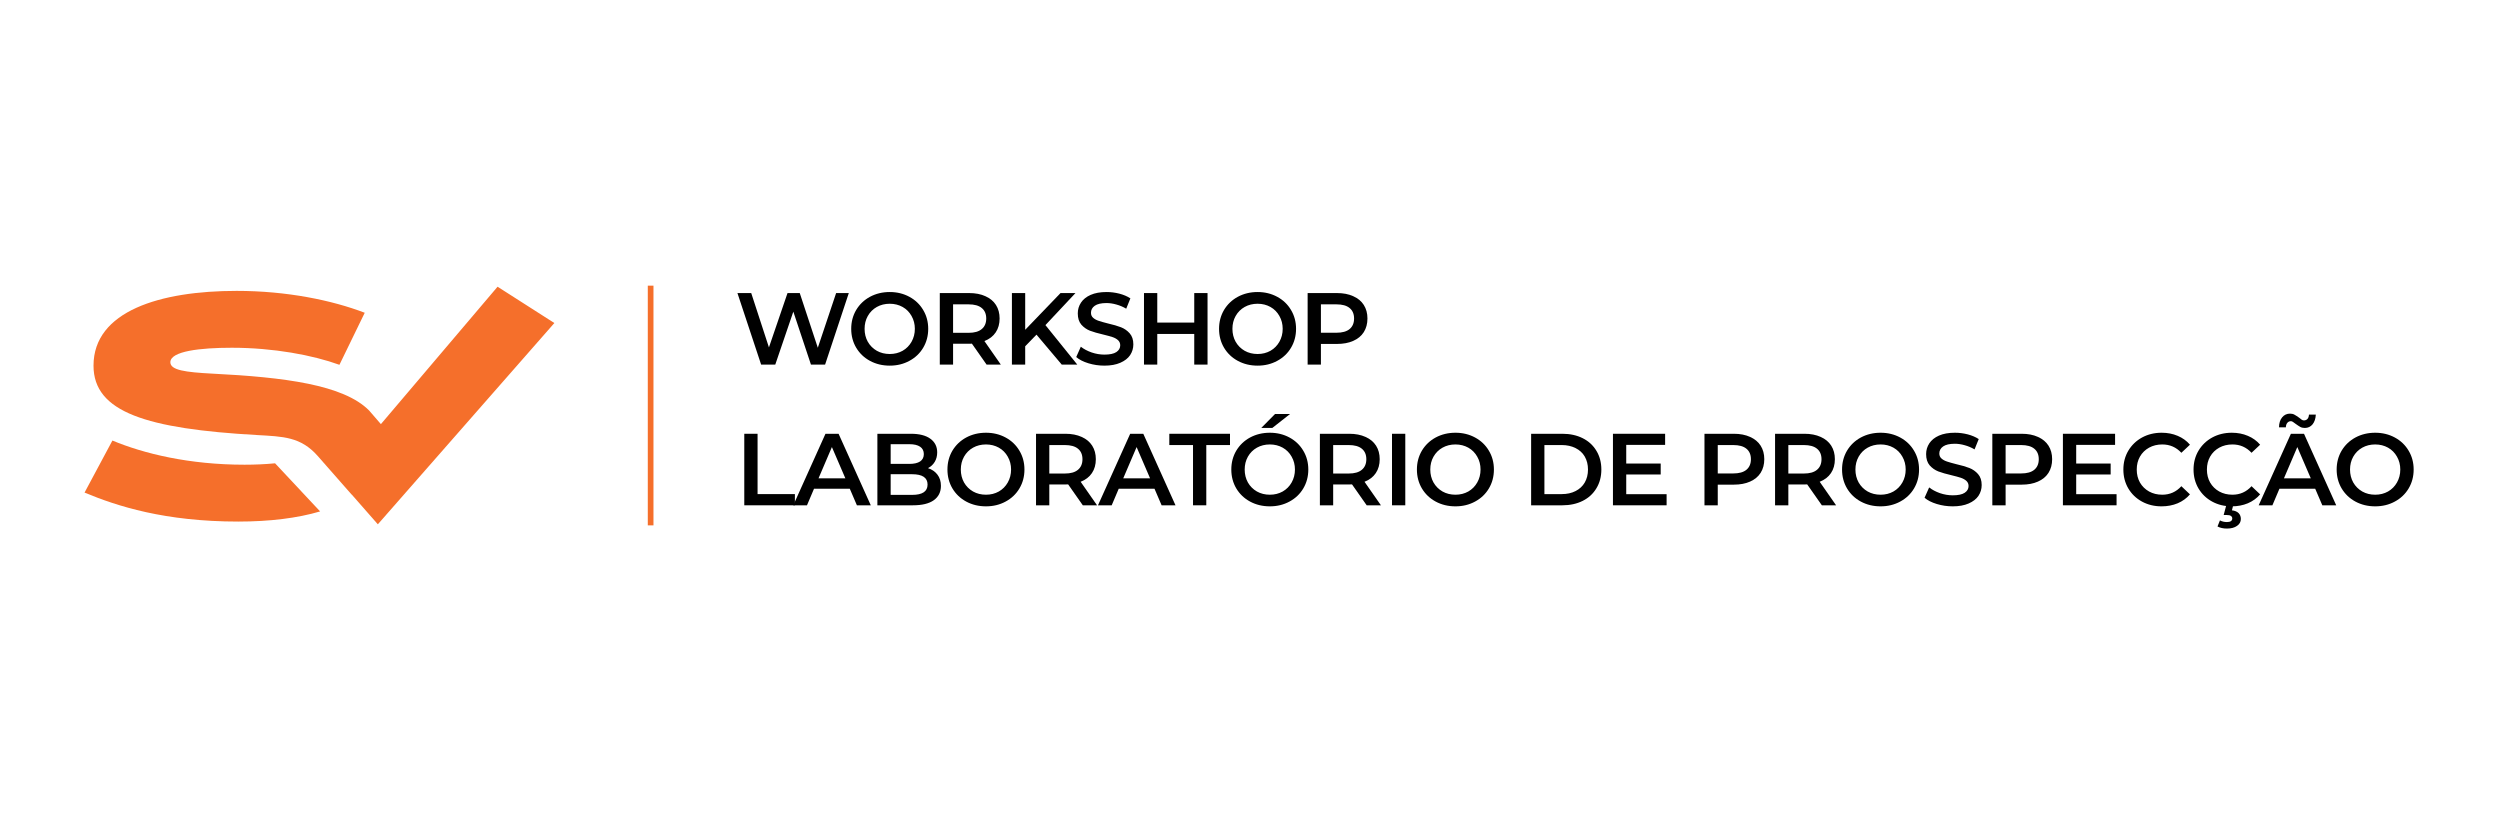 <svg xmlns="http://www.w3.org/2000/svg" xmlns:xlink="http://www.w3.org/1999/xlink" width="600" viewBox="0 0 450 150" height="200" preserveAspectRatio="xMidYMid meet"><defs><g></g><clipPath id="41f24758ff"><rect x="0" width="304" y="0" height="49"></rect></clipPath></defs><path fill="#f56f2b" d="M 99.785 58.145 L 89.562 51.609 L 68.562 76.344 L 66.445 73.895 C 61.836 69.238 51.121 67.902 38.219 67.254 C 33.375 66.996 30.664 66.637 30.664 65.203 C 30.664 63.211 36.027 62.594 41.73 62.594 C 49.223 62.594 56.312 63.926 61.098 65.664 L 65.652 56.297 C 59.773 54.047 51.648 52.359 42.598 52.359 C 28.824 52.359 16.832 55.992 16.832 65.82 C 16.832 74.215 26.438 77.184 46.266 78.309 C 50.973 78.578 54.137 78.613 57.195 82.082 L 63.297 89.027 C 63.301 89.023 63.309 89.02 63.312 89.016 L 68.012 94.375 Z M 99.785 58.145 " fill-opacity="1" fill-rule="nonzero"></path><path fill="#f56f2b" d="M 49.512 83.395 C 47.773 83.566 45.855 83.648 44.016 83.648 C 34.043 83.648 25.883 81.652 20.234 79.297 L 15.219 88.664 C 21.098 91.121 29.684 93.883 42.887 93.883 C 48.504 93.883 53.523 93.273 57.621 92.055 Z M 49.512 83.395 " fill-opacity="1" fill-rule="nonzero"></path><path fill="#f56f2b" d="M 116.602 51.418 L 117.625 51.418 L 117.625 94.566 L 116.602 94.566 Z M 116.602 51.418 " fill-opacity="1" fill-rule="evenodd"></path><g transform="matrix(1, 0, 0, 1, 132, 48)"><g clip-path="url(#41f24758ff)"><g fill="#000000" fill-opacity="1"><g transform="translate(0.237, 17.627)"><g><path d="M 20.547 -12.875 L 16.281 0 L 13.734 0 L 10.562 -9.531 L 7.312 0 L 4.766 0 L 0.5 -12.875 L 2.984 -12.875 L 6.172 -3.094 L 9.516 -12.875 L 11.719 -12.875 L 14.969 -3.031 L 18.266 -12.875 Z M 20.547 -12.875 "></path></g></g></g><g fill="#000000" fill-opacity="1"><g transform="translate(20.407, 17.627)"><g><path d="M 7.75 0.188 C 6.438 0.188 5.25 -0.098 4.188 -0.672 C 3.133 -1.242 2.305 -2.035 1.703 -3.047 C 1.109 -4.055 0.812 -5.188 0.812 -6.438 C 0.812 -7.688 1.109 -8.816 1.703 -9.828 C 2.305 -10.836 3.133 -11.629 4.188 -12.203 C 5.25 -12.773 6.438 -13.062 7.75 -13.062 C 9.051 -13.062 10.227 -12.773 11.281 -12.203 C 12.344 -11.629 13.172 -10.836 13.766 -9.828 C 14.367 -8.828 14.672 -7.695 14.672 -6.438 C 14.672 -5.176 14.367 -4.039 13.766 -3.031 C 13.172 -2.031 12.344 -1.242 11.281 -0.672 C 10.227 -0.098 9.051 0.188 7.75 0.188 Z M 7.75 -1.906 C 8.602 -1.906 9.375 -2.098 10.062 -2.484 C 10.75 -2.879 11.285 -3.422 11.672 -4.109 C 12.066 -4.805 12.266 -5.582 12.266 -6.438 C 12.266 -7.289 12.066 -8.062 11.672 -8.75 C 11.285 -9.445 10.75 -9.988 10.062 -10.375 C 9.375 -10.758 8.602 -10.953 7.75 -10.953 C 6.883 -10.953 6.109 -10.758 5.422 -10.375 C 4.734 -9.988 4.191 -9.445 3.797 -8.75 C 3.41 -8.062 3.219 -7.289 3.219 -6.438 C 3.219 -5.582 3.41 -4.805 3.797 -4.109 C 4.191 -3.422 4.734 -2.879 5.422 -2.484 C 6.109 -2.098 6.883 -1.906 7.75 -1.906 Z M 7.75 -1.906 "></path></g></g></g><g fill="#000000" fill-opacity="1"><g transform="translate(35.429, 17.627)"><g><path d="M 10.156 0 L 7.516 -3.766 C 7.41 -3.754 7.25 -3.75 7.031 -3.75 L 4.125 -3.75 L 4.125 0 L 1.734 0 L 1.734 -12.875 L 7.031 -12.875 C 8.145 -12.875 9.113 -12.688 9.938 -12.312 C 10.77 -11.945 11.406 -11.422 11.844 -10.734 C 12.281 -10.047 12.5 -9.234 12.5 -8.297 C 12.5 -7.328 12.266 -6.492 11.797 -5.797 C 11.328 -5.098 10.648 -4.578 9.766 -4.234 L 12.719 0 Z M 10.094 -8.297 C 10.094 -9.117 9.82 -9.75 9.281 -10.188 C 8.75 -10.625 7.961 -10.844 6.922 -10.844 L 4.125 -10.844 L 4.125 -5.719 L 6.922 -5.719 C 7.961 -5.719 8.75 -5.941 9.281 -6.391 C 9.82 -6.836 10.094 -7.473 10.094 -8.297 Z M 10.094 -8.297 "></path></g></g></g><g fill="#000000" fill-opacity="1"><g transform="translate(48.41, 17.627)"><g><path d="M 6.156 -5.391 L 4.125 -3.297 L 4.125 0 L 1.734 0 L 1.734 -12.875 L 4.125 -12.875 L 4.125 -6.266 L 10.484 -12.875 L 13.172 -12.875 L 7.766 -7.109 L 13.5 0 L 10.703 0 Z M 6.156 -5.391 "></path></g></g></g><g fill="#000000" fill-opacity="1"><g transform="translate(61.079, 17.627)"><g><path d="M 5.719 0.188 C 4.727 0.188 3.77 0.047 2.844 -0.234 C 1.914 -0.516 1.18 -0.891 0.641 -1.359 L 1.469 -3.219 C 2 -2.801 2.645 -2.457 3.406 -2.188 C 4.176 -1.926 4.945 -1.797 5.719 -1.797 C 6.676 -1.797 7.391 -1.945 7.859 -2.25 C 8.328 -2.562 8.562 -2.969 8.562 -3.469 C 8.562 -3.844 8.43 -4.148 8.172 -4.391 C 7.91 -4.629 7.578 -4.816 7.172 -4.953 C 6.766 -5.086 6.211 -5.238 5.516 -5.406 C 4.535 -5.633 3.738 -5.863 3.125 -6.094 C 2.52 -6.332 2 -6.695 1.562 -7.188 C 1.133 -7.688 0.922 -8.363 0.922 -9.219 C 0.922 -9.926 1.113 -10.57 1.5 -11.156 C 1.883 -11.738 2.461 -12.203 3.234 -12.547 C 4.016 -12.891 4.973 -13.062 6.109 -13.062 C 6.891 -13.062 7.66 -12.961 8.422 -12.766 C 9.18 -12.566 9.836 -12.285 10.391 -11.922 L 9.641 -10.062 C 9.078 -10.395 8.488 -10.645 7.875 -10.812 C 7.258 -10.988 6.664 -11.078 6.094 -11.078 C 5.145 -11.078 4.441 -10.914 3.984 -10.594 C 3.523 -10.27 3.297 -9.848 3.297 -9.328 C 3.297 -8.953 3.426 -8.648 3.688 -8.422 C 3.945 -8.191 4.281 -8.008 4.688 -7.875 C 5.094 -7.738 5.645 -7.582 6.344 -7.406 C 7.301 -7.188 8.086 -6.957 8.703 -6.719 C 9.316 -6.477 9.836 -6.113 10.266 -5.625 C 10.703 -5.133 10.922 -4.473 10.922 -3.641 C 10.922 -2.93 10.727 -2.285 10.344 -1.703 C 9.957 -1.129 9.367 -0.672 8.578 -0.328 C 7.797 0.016 6.844 0.188 5.719 0.188 Z M 5.719 0.188 "></path></g></g></g><g fill="#000000" fill-opacity="1"><g transform="translate(72.184, 17.627)"><g><path d="M 13.172 -12.875 L 13.172 0 L 10.781 0 L 10.781 -5.516 L 4.125 -5.516 L 4.125 0 L 1.734 0 L 1.734 -12.875 L 4.125 -12.875 L 4.125 -7.562 L 10.781 -7.562 L 10.781 -12.875 Z M 13.172 -12.875 "></path></g></g></g><g fill="#000000" fill-opacity="1"><g transform="translate(86.618, 17.627)"><g><path d="M 7.75 0.188 C 6.438 0.188 5.25 -0.098 4.188 -0.672 C 3.133 -1.242 2.305 -2.035 1.703 -3.047 C 1.109 -4.055 0.812 -5.188 0.812 -6.438 C 0.812 -7.688 1.109 -8.816 1.703 -9.828 C 2.305 -10.836 3.133 -11.629 4.188 -12.203 C 5.25 -12.773 6.438 -13.062 7.75 -13.062 C 9.051 -13.062 10.227 -12.773 11.281 -12.203 C 12.344 -11.629 13.172 -10.836 13.766 -9.828 C 14.367 -8.828 14.672 -7.695 14.672 -6.438 C 14.672 -5.176 14.367 -4.039 13.766 -3.031 C 13.172 -2.031 12.344 -1.242 11.281 -0.672 C 10.227 -0.098 9.051 0.188 7.75 0.188 Z M 7.75 -1.906 C 8.602 -1.906 9.375 -2.098 10.062 -2.484 C 10.75 -2.879 11.285 -3.422 11.672 -4.109 C 12.066 -4.805 12.266 -5.582 12.266 -6.438 C 12.266 -7.289 12.066 -8.062 11.672 -8.75 C 11.285 -9.445 10.75 -9.988 10.062 -10.375 C 9.375 -10.758 8.602 -10.953 7.75 -10.953 C 6.883 -10.953 6.109 -10.758 5.422 -10.375 C 4.734 -9.988 4.191 -9.445 3.797 -8.75 C 3.41 -8.062 3.219 -7.289 3.219 -6.438 C 3.219 -5.582 3.41 -4.805 3.797 -4.109 C 4.191 -3.422 4.734 -2.879 5.422 -2.484 C 6.109 -2.098 6.883 -1.906 7.75 -1.906 Z M 7.75 -1.906 "></path></g></g></g><g fill="#000000" fill-opacity="1"><g transform="translate(101.64, 17.627)"><g><path d="M 7.031 -12.875 C 8.145 -12.875 9.113 -12.688 9.938 -12.312 C 10.77 -11.945 11.406 -11.422 11.844 -10.734 C 12.281 -10.047 12.5 -9.234 12.5 -8.297 C 12.5 -7.359 12.281 -6.539 11.844 -5.844 C 11.406 -5.156 10.77 -4.629 9.938 -4.266 C 9.113 -3.898 8.145 -3.719 7.031 -3.719 L 4.125 -3.719 L 4.125 0 L 1.734 0 L 1.734 -12.875 Z M 6.922 -5.734 C 7.961 -5.734 8.75 -5.953 9.281 -6.391 C 9.82 -6.836 10.094 -7.473 10.094 -8.297 C 10.094 -9.117 9.82 -9.75 9.281 -10.188 C 8.75 -10.625 7.961 -10.844 6.922 -10.844 L 4.125 -10.844 L 4.125 -5.734 Z M 6.922 -5.734 "></path></g></g></g><g fill="#000000" fill-opacity="1"><g transform="translate(0.237, 42.954)"><g><path d="M 1.734 -12.875 L 4.125 -12.875 L 4.125 -2.016 L 10.844 -2.016 L 10.844 0 L 1.734 0 Z M 1.734 -12.875 "></path></g></g></g><g fill="#000000" fill-opacity="1"><g transform="translate(10.883, 42.954)"><g><path d="M 10.078 -2.984 L 3.641 -2.984 L 2.375 0 L -0.094 0 L 5.703 -12.875 L 8.062 -12.875 L 13.859 0 L 11.359 0 Z M 9.281 -4.859 L 6.859 -10.484 L 4.453 -4.859 Z M 9.281 -4.859 "></path></g></g></g><g fill="#000000" fill-opacity="1"><g transform="translate(24.195, 42.954)"><g><path d="M 10.844 -6.688 C 11.562 -6.457 12.129 -6.066 12.547 -5.516 C 12.961 -4.973 13.172 -4.301 13.172 -3.5 C 13.172 -2.383 12.738 -1.52 11.875 -0.906 C 11.02 -0.301 9.77 0 8.125 0 L 1.734 0 L 1.734 -12.875 L 7.766 -12.875 C 9.285 -12.875 10.453 -12.578 11.266 -11.984 C 12.086 -11.391 12.5 -10.57 12.5 -9.531 C 12.5 -8.883 12.352 -8.316 12.062 -7.828 C 11.77 -7.336 11.363 -6.957 10.844 -6.688 Z M 4.125 -11 L 4.125 -7.453 L 7.5 -7.453 C 8.332 -7.453 8.973 -7.598 9.422 -7.891 C 9.867 -8.191 10.094 -8.633 10.094 -9.219 C 10.094 -9.801 9.867 -10.242 9.422 -10.547 C 8.973 -10.848 8.332 -11 7.5 -11 Z M 7.984 -1.875 C 9.836 -1.875 10.766 -2.492 10.766 -3.734 C 10.766 -4.973 9.836 -5.594 7.984 -5.594 L 4.125 -5.594 L 4.125 -1.875 Z M 7.984 -1.875 "></path></g></g></g><g fill="#000000" fill-opacity="1"><g transform="translate(37.728, 42.954)"><g><path d="M 7.75 0.188 C 6.438 0.188 5.25 -0.098 4.188 -0.672 C 3.133 -1.242 2.305 -2.035 1.703 -3.047 C 1.109 -4.055 0.812 -5.188 0.812 -6.438 C 0.812 -7.688 1.109 -8.816 1.703 -9.828 C 2.305 -10.836 3.133 -11.629 4.188 -12.203 C 5.25 -12.773 6.438 -13.062 7.75 -13.062 C 9.051 -13.062 10.227 -12.773 11.281 -12.203 C 12.344 -11.629 13.172 -10.836 13.766 -9.828 C 14.367 -8.828 14.672 -7.695 14.672 -6.438 C 14.672 -5.176 14.367 -4.039 13.766 -3.031 C 13.172 -2.031 12.344 -1.242 11.281 -0.672 C 10.227 -0.098 9.051 0.188 7.75 0.188 Z M 7.75 -1.906 C 8.602 -1.906 9.375 -2.098 10.062 -2.484 C 10.75 -2.879 11.285 -3.422 11.672 -4.109 C 12.066 -4.805 12.266 -5.582 12.266 -6.438 C 12.266 -7.289 12.066 -8.062 11.672 -8.75 C 11.285 -9.445 10.75 -9.988 10.062 -10.375 C 9.375 -10.758 8.602 -10.953 7.75 -10.953 C 6.883 -10.953 6.109 -10.758 5.422 -10.375 C 4.734 -9.988 4.191 -9.445 3.797 -8.75 C 3.41 -8.062 3.219 -7.289 3.219 -6.438 C 3.219 -5.582 3.41 -4.805 3.797 -4.109 C 4.191 -3.422 4.734 -2.879 5.422 -2.484 C 6.109 -2.098 6.883 -1.906 7.75 -1.906 Z M 7.75 -1.906 "></path></g></g></g><g fill="#000000" fill-opacity="1"><g transform="translate(52.75, 42.954)"><g><path d="M 10.156 0 L 7.516 -3.766 C 7.41 -3.754 7.25 -3.75 7.031 -3.75 L 4.125 -3.75 L 4.125 0 L 1.734 0 L 1.734 -12.875 L 7.031 -12.875 C 8.145 -12.875 9.113 -12.688 9.938 -12.312 C 10.77 -11.945 11.406 -11.422 11.844 -10.734 C 12.281 -10.047 12.5 -9.234 12.5 -8.297 C 12.5 -7.328 12.266 -6.492 11.797 -5.797 C 11.328 -5.098 10.648 -4.578 9.766 -4.234 L 12.719 0 Z M 10.094 -8.297 C 10.094 -9.117 9.82 -9.75 9.281 -10.188 C 8.75 -10.625 7.961 -10.844 6.922 -10.844 L 4.125 -10.844 L 4.125 -5.719 L 6.922 -5.719 C 7.961 -5.719 8.75 -5.941 9.281 -6.391 C 9.82 -6.836 10.094 -7.473 10.094 -8.297 Z M 10.094 -8.297 "></path></g></g></g><g fill="#000000" fill-opacity="1"><g transform="translate(65.731, 42.954)"><g><path d="M 10.078 -2.984 L 3.641 -2.984 L 2.375 0 L -0.094 0 L 5.703 -12.875 L 8.062 -12.875 L 13.859 0 L 11.359 0 Z M 9.281 -4.859 L 6.859 -10.484 L 4.453 -4.859 Z M 9.281 -4.859 "></path></g></g></g><g fill="#000000" fill-opacity="1"><g transform="translate(78.399, 42.954)"><g><path d="M 4.344 -10.844 L 0.078 -10.844 L 0.078 -12.875 L 11 -12.875 L 11 -10.844 L 6.734 -10.844 L 6.734 0 L 4.344 0 Z M 4.344 -10.844 "></path></g></g></g><g fill="#000000" fill-opacity="1"><g transform="translate(88.824, 42.954)"><g><path d="M 7.75 0.188 C 6.438 0.188 5.25 -0.098 4.188 -0.672 C 3.133 -1.242 2.305 -2.035 1.703 -3.047 C 1.109 -4.055 0.812 -5.188 0.812 -6.438 C 0.812 -7.688 1.109 -8.816 1.703 -9.828 C 2.305 -10.836 3.133 -11.629 4.188 -12.203 C 5.25 -12.773 6.438 -13.062 7.75 -13.062 C 9.051 -13.062 10.227 -12.773 11.281 -12.203 C 12.344 -11.629 13.172 -10.836 13.766 -9.828 C 14.367 -8.828 14.672 -7.695 14.672 -6.438 C 14.672 -5.176 14.367 -4.039 13.766 -3.031 C 13.172 -2.031 12.344 -1.242 11.281 -0.672 C 10.227 -0.098 9.051 0.188 7.75 0.188 Z M 7.75 -1.906 C 8.602 -1.906 9.375 -2.098 10.062 -2.484 C 10.75 -2.879 11.285 -3.422 11.672 -4.109 C 12.066 -4.805 12.266 -5.582 12.266 -6.438 C 12.266 -7.289 12.066 -8.062 11.672 -8.75 C 11.285 -9.445 10.75 -9.988 10.062 -10.375 C 9.375 -10.758 8.602 -10.953 7.75 -10.953 C 6.883 -10.953 6.109 -10.758 5.422 -10.375 C 4.734 -9.988 4.191 -9.445 3.797 -8.75 C 3.41 -8.062 3.219 -7.289 3.219 -6.438 C 3.219 -5.582 3.41 -4.805 3.797 -4.109 C 4.191 -3.422 4.734 -2.879 5.422 -2.484 C 6.109 -2.098 6.883 -1.906 7.75 -1.906 Z M 8.688 -16.438 L 11.391 -16.438 L 8.188 -13.922 L 6.203 -13.922 Z M 8.688 -16.438 "></path></g></g></g><g fill="#000000" fill-opacity="1"><g transform="translate(103.846, 42.954)"><g><path d="M 10.156 0 L 7.516 -3.766 C 7.41 -3.754 7.25 -3.75 7.031 -3.75 L 4.125 -3.75 L 4.125 0 L 1.734 0 L 1.734 -12.875 L 7.031 -12.875 C 8.145 -12.875 9.113 -12.688 9.938 -12.312 C 10.77 -11.945 11.406 -11.422 11.844 -10.734 C 12.281 -10.047 12.5 -9.234 12.5 -8.297 C 12.5 -7.328 12.266 -6.492 11.797 -5.797 C 11.328 -5.098 10.648 -4.578 9.766 -4.234 L 12.719 0 Z M 10.094 -8.297 C 10.094 -9.117 9.82 -9.75 9.281 -10.188 C 8.75 -10.625 7.961 -10.844 6.922 -10.844 L 4.125 -10.844 L 4.125 -5.719 L 6.922 -5.719 C 7.961 -5.719 8.75 -5.941 9.281 -6.391 C 9.82 -6.836 10.094 -7.473 10.094 -8.297 Z M 10.094 -8.297 "></path></g></g></g><g fill="#000000" fill-opacity="1"><g transform="translate(116.827, 42.954)"><g><path d="M 1.734 -12.875 L 4.125 -12.875 L 4.125 0 L 1.734 0 Z M 1.734 -12.875 "></path></g></g></g><g fill="#000000" fill-opacity="1"><g transform="translate(122.232, 42.954)"><g><path d="M 7.75 0.188 C 6.438 0.188 5.25 -0.098 4.188 -0.672 C 3.133 -1.242 2.305 -2.035 1.703 -3.047 C 1.109 -4.055 0.812 -5.188 0.812 -6.438 C 0.812 -7.688 1.109 -8.816 1.703 -9.828 C 2.305 -10.836 3.133 -11.629 4.188 -12.203 C 5.25 -12.773 6.438 -13.062 7.75 -13.062 C 9.051 -13.062 10.227 -12.773 11.281 -12.203 C 12.344 -11.629 13.172 -10.836 13.766 -9.828 C 14.367 -8.828 14.672 -7.695 14.672 -6.438 C 14.672 -5.176 14.367 -4.039 13.766 -3.031 C 13.172 -2.031 12.344 -1.242 11.281 -0.672 C 10.227 -0.098 9.051 0.188 7.75 0.188 Z M 7.75 -1.906 C 8.602 -1.906 9.375 -2.098 10.062 -2.484 C 10.75 -2.879 11.285 -3.422 11.672 -4.109 C 12.066 -4.805 12.266 -5.582 12.266 -6.438 C 12.266 -7.289 12.066 -8.062 11.672 -8.75 C 11.285 -9.445 10.75 -9.988 10.062 -10.375 C 9.375 -10.758 8.602 -10.953 7.75 -10.953 C 6.883 -10.953 6.109 -10.758 5.422 -10.375 C 4.734 -9.988 4.191 -9.445 3.797 -8.75 C 3.41 -8.062 3.219 -7.289 3.219 -6.438 C 3.219 -5.582 3.41 -4.805 3.797 -4.109 C 4.191 -3.422 4.734 -2.879 5.422 -2.484 C 6.109 -2.098 6.883 -1.906 7.75 -1.906 Z M 7.75 -1.906 "></path></g></g></g><g fill="#000000" fill-opacity="1"><g transform="translate(137.255, 42.954)"><g></g></g></g><g fill="#000000" fill-opacity="1"><g transform="translate(141.869, 42.954)"><g><path d="M 1.734 -12.875 L 7.359 -12.875 C 8.734 -12.875 9.953 -12.609 11.016 -12.078 C 12.078 -11.547 12.898 -10.789 13.484 -9.812 C 14.078 -8.832 14.375 -7.707 14.375 -6.438 C 14.375 -5.164 14.078 -4.039 13.484 -3.062 C 12.898 -2.082 12.078 -1.328 11.016 -0.797 C 9.953 -0.266 8.734 0 7.359 0 L 1.734 0 Z M 7.25 -2.016 C 8.188 -2.016 9.016 -2.195 9.734 -2.562 C 10.453 -2.926 11.004 -3.441 11.391 -4.109 C 11.773 -4.773 11.969 -5.551 11.969 -6.438 C 11.969 -7.32 11.773 -8.098 11.391 -8.766 C 11.004 -9.43 10.453 -9.941 9.734 -10.297 C 9.016 -10.66 8.188 -10.844 7.25 -10.844 L 4.125 -10.844 L 4.125 -2.016 Z M 7.25 -2.016 "></path></g></g></g><g fill="#000000" fill-opacity="1"><g transform="translate(156.597, 42.954)"><g><path d="M 11.391 -2 L 11.391 0 L 1.734 0 L 1.734 -12.875 L 11.125 -12.875 L 11.125 -10.875 L 4.125 -10.875 L 4.125 -7.516 L 10.328 -7.516 L 10.328 -5.547 L 4.125 -5.547 L 4.125 -2 Z M 11.391 -2 "></path></g></g></g><g fill="#000000" fill-opacity="1"><g transform="translate(168.457, 42.954)"><g></g></g></g><g fill="#000000" fill-opacity="1"><g transform="translate(173.071, 42.954)"><g><path d="M 7.031 -12.875 C 8.145 -12.875 9.113 -12.688 9.938 -12.312 C 10.77 -11.945 11.406 -11.422 11.844 -10.734 C 12.281 -10.047 12.5 -9.234 12.5 -8.297 C 12.5 -7.359 12.281 -6.539 11.844 -5.844 C 11.406 -5.156 10.77 -4.629 9.938 -4.266 C 9.113 -3.898 8.145 -3.719 7.031 -3.719 L 4.125 -3.719 L 4.125 0 L 1.734 0 L 1.734 -12.875 Z M 6.922 -5.734 C 7.961 -5.734 8.75 -5.953 9.281 -6.391 C 9.82 -6.836 10.094 -7.473 10.094 -8.297 C 10.094 -9.117 9.82 -9.75 9.281 -10.188 C 8.75 -10.625 7.961 -10.844 6.922 -10.844 L 4.125 -10.844 L 4.125 -5.734 Z M 6.922 -5.734 "></path></g></g></g><g fill="#000000" fill-opacity="1"><g transform="translate(185.777, 42.954)"><g><path d="M 10.156 0 L 7.516 -3.766 C 7.41 -3.754 7.25 -3.75 7.031 -3.75 L 4.125 -3.75 L 4.125 0 L 1.734 0 L 1.734 -12.875 L 7.031 -12.875 C 8.145 -12.875 9.113 -12.688 9.938 -12.312 C 10.77 -11.945 11.406 -11.422 11.844 -10.734 C 12.281 -10.047 12.5 -9.234 12.5 -8.297 C 12.5 -7.328 12.266 -6.492 11.797 -5.797 C 11.328 -5.098 10.648 -4.578 9.766 -4.234 L 12.719 0 Z M 10.094 -8.297 C 10.094 -9.117 9.82 -9.75 9.281 -10.188 C 8.75 -10.625 7.961 -10.844 6.922 -10.844 L 4.125 -10.844 L 4.125 -5.719 L 6.922 -5.719 C 7.961 -5.719 8.75 -5.941 9.281 -6.391 C 9.82 -6.836 10.094 -7.473 10.094 -8.297 Z M 10.094 -8.297 "></path></g></g></g><g fill="#000000" fill-opacity="1"><g transform="translate(198.758, 42.954)"><g><path d="M 7.75 0.188 C 6.438 0.188 5.25 -0.098 4.188 -0.672 C 3.133 -1.242 2.305 -2.035 1.703 -3.047 C 1.109 -4.055 0.812 -5.188 0.812 -6.438 C 0.812 -7.688 1.109 -8.816 1.703 -9.828 C 2.305 -10.836 3.133 -11.629 4.188 -12.203 C 5.25 -12.773 6.438 -13.062 7.75 -13.062 C 9.051 -13.062 10.227 -12.773 11.281 -12.203 C 12.344 -11.629 13.172 -10.836 13.766 -9.828 C 14.367 -8.828 14.672 -7.695 14.672 -6.438 C 14.672 -5.176 14.367 -4.039 13.766 -3.031 C 13.172 -2.031 12.344 -1.242 11.281 -0.672 C 10.227 -0.098 9.051 0.188 7.75 0.188 Z M 7.75 -1.906 C 8.602 -1.906 9.375 -2.098 10.062 -2.484 C 10.75 -2.879 11.285 -3.422 11.672 -4.109 C 12.066 -4.805 12.266 -5.582 12.266 -6.438 C 12.266 -7.289 12.066 -8.062 11.672 -8.75 C 11.285 -9.445 10.75 -9.988 10.062 -10.375 C 9.375 -10.758 8.602 -10.953 7.75 -10.953 C 6.883 -10.953 6.109 -10.758 5.422 -10.375 C 4.734 -9.988 4.191 -9.445 3.797 -8.75 C 3.41 -8.062 3.219 -7.289 3.219 -6.438 C 3.219 -5.582 3.41 -4.805 3.797 -4.109 C 4.191 -3.422 4.734 -2.879 5.422 -2.484 C 6.109 -2.098 6.883 -1.906 7.75 -1.906 Z M 7.75 -1.906 "></path></g></g></g><g fill="#000000" fill-opacity="1"><g transform="translate(213.78, 42.954)"><g><path d="M 5.719 0.188 C 4.727 0.188 3.77 0.047 2.844 -0.234 C 1.914 -0.516 1.18 -0.891 0.641 -1.359 L 1.469 -3.219 C 2 -2.801 2.645 -2.457 3.406 -2.188 C 4.176 -1.926 4.945 -1.797 5.719 -1.797 C 6.676 -1.797 7.391 -1.945 7.859 -2.25 C 8.328 -2.562 8.562 -2.969 8.562 -3.469 C 8.562 -3.844 8.43 -4.148 8.172 -4.391 C 7.91 -4.629 7.578 -4.816 7.172 -4.953 C 6.766 -5.086 6.211 -5.238 5.516 -5.406 C 4.535 -5.633 3.738 -5.863 3.125 -6.094 C 2.52 -6.332 2 -6.695 1.562 -7.188 C 1.133 -7.688 0.922 -8.363 0.922 -9.219 C 0.922 -9.926 1.113 -10.57 1.5 -11.156 C 1.883 -11.738 2.461 -12.203 3.234 -12.547 C 4.016 -12.891 4.973 -13.062 6.109 -13.062 C 6.891 -13.062 7.66 -12.961 8.422 -12.766 C 9.18 -12.566 9.836 -12.285 10.391 -11.922 L 9.641 -10.062 C 9.078 -10.395 8.488 -10.645 7.875 -10.812 C 7.258 -10.988 6.664 -11.078 6.094 -11.078 C 5.145 -11.078 4.441 -10.914 3.984 -10.594 C 3.523 -10.27 3.297 -9.848 3.297 -9.328 C 3.297 -8.953 3.426 -8.648 3.688 -8.422 C 3.945 -8.191 4.281 -8.008 4.688 -7.875 C 5.094 -7.738 5.645 -7.582 6.344 -7.406 C 7.301 -7.188 8.086 -6.957 8.703 -6.719 C 9.316 -6.477 9.836 -6.113 10.266 -5.625 C 10.703 -5.133 10.922 -4.473 10.922 -3.641 C 10.922 -2.93 10.727 -2.285 10.344 -1.703 C 9.957 -1.129 9.367 -0.672 8.578 -0.328 C 7.797 0.016 6.844 0.188 5.719 0.188 Z M 5.719 0.188 "></path></g></g></g><g fill="#000000" fill-opacity="1"><g transform="translate(224.885, 42.954)"><g><path d="M 7.031 -12.875 C 8.145 -12.875 9.113 -12.688 9.938 -12.312 C 10.77 -11.945 11.406 -11.422 11.844 -10.734 C 12.281 -10.047 12.5 -9.234 12.5 -8.297 C 12.5 -7.359 12.281 -6.539 11.844 -5.844 C 11.406 -5.156 10.77 -4.629 9.938 -4.266 C 9.113 -3.898 8.145 -3.719 7.031 -3.719 L 4.125 -3.719 L 4.125 0 L 1.734 0 L 1.734 -12.875 Z M 6.922 -5.734 C 7.961 -5.734 8.75 -5.953 9.281 -6.391 C 9.82 -6.836 10.094 -7.473 10.094 -8.297 C 10.094 -9.117 9.82 -9.75 9.281 -10.188 C 8.75 -10.625 7.961 -10.844 6.922 -10.844 L 4.125 -10.844 L 4.125 -5.734 Z M 6.922 -5.734 "></path></g></g></g><g fill="#000000" fill-opacity="1"><g transform="translate(237.59, 42.954)"><g><path d="M 11.391 -2 L 11.391 0 L 1.734 0 L 1.734 -12.875 L 11.125 -12.875 L 11.125 -10.875 L 4.125 -10.875 L 4.125 -7.516 L 10.328 -7.516 L 10.328 -5.547 L 4.125 -5.547 L 4.125 -2 Z M 11.391 -2 "></path></g></g></g><g fill="#000000" fill-opacity="1"><g transform="translate(249.395, 42.954)"><g><path d="M 7.688 0.188 C 6.383 0.188 5.207 -0.098 4.156 -0.672 C 3.113 -1.242 2.297 -2.031 1.703 -3.031 C 1.109 -4.039 0.812 -5.176 0.812 -6.438 C 0.812 -7.695 1.109 -8.828 1.703 -9.828 C 2.305 -10.836 3.129 -11.629 4.172 -12.203 C 5.223 -12.773 6.398 -13.062 7.703 -13.062 C 8.754 -13.062 9.719 -12.875 10.594 -12.5 C 11.469 -12.133 12.203 -11.602 12.797 -10.906 L 11.25 -9.453 C 10.32 -10.453 9.176 -10.953 7.812 -10.953 C 6.926 -10.953 6.133 -10.758 5.438 -10.375 C 4.738 -9.988 4.191 -9.453 3.797 -8.766 C 3.41 -8.086 3.219 -7.312 3.219 -6.438 C 3.219 -5.562 3.41 -4.781 3.797 -4.094 C 4.191 -3.414 4.738 -2.879 5.438 -2.484 C 6.133 -2.098 6.926 -1.906 7.812 -1.906 C 9.176 -1.906 10.32 -2.414 11.25 -3.438 L 12.797 -1.969 C 12.203 -1.27 11.461 -0.734 10.578 -0.359 C 9.703 0.004 8.738 0.188 7.688 0.188 Z M 7.688 0.188 "></path></g></g></g><g fill="#000000" fill-opacity="1"><g transform="translate(262.026, 42.954)"><g><path d="M 7.688 0.188 C 6.383 0.188 5.207 -0.098 4.156 -0.672 C 3.113 -1.242 2.297 -2.031 1.703 -3.031 C 1.109 -4.039 0.812 -5.176 0.812 -6.438 C 0.812 -7.695 1.109 -8.828 1.703 -9.828 C 2.305 -10.836 3.129 -11.629 4.172 -12.203 C 5.223 -12.773 6.398 -13.062 7.703 -13.062 C 8.754 -13.062 9.719 -12.875 10.594 -12.5 C 11.469 -12.133 12.203 -11.602 12.797 -10.906 L 11.25 -9.453 C 10.32 -10.453 9.176 -10.953 7.812 -10.953 C 6.926 -10.953 6.133 -10.758 5.438 -10.375 C 4.738 -9.988 4.191 -9.453 3.797 -8.766 C 3.41 -8.086 3.219 -7.312 3.219 -6.438 C 3.219 -5.562 3.41 -4.781 3.797 -4.094 C 4.191 -3.414 4.738 -2.879 5.438 -2.484 C 6.133 -2.098 6.926 -1.906 7.812 -1.906 C 9.176 -1.906 10.32 -2.414 11.25 -3.438 L 12.797 -1.969 C 12.203 -1.27 11.461 -0.734 10.578 -0.359 C 9.703 0.004 8.738 0.188 7.688 0.188 Z M 6.828 4.188 C 6.16 4.188 5.594 4.062 5.125 3.812 L 5.562 2.719 C 5.938 2.914 6.352 3.016 6.812 3.016 C 7.457 3.016 7.781 2.797 7.781 2.359 C 7.781 2.172 7.695 2.02 7.531 1.906 C 7.375 1.801 7.133 1.75 6.812 1.75 L 6.234 1.75 L 6.734 -0.125 L 7.984 -0.125 L 7.719 0.906 C 8.25 0.969 8.648 1.133 8.922 1.406 C 9.191 1.688 9.328 2.035 9.328 2.453 C 9.328 2.973 9.098 3.391 8.641 3.703 C 8.191 4.023 7.586 4.188 6.828 4.188 Z M 6.828 4.188 "></path></g></g></g><g fill="#000000" fill-opacity="1"><g transform="translate(274.658, 42.954)"><g><path d="M 10.078 -2.984 L 3.641 -2.984 L 2.375 0 L -0.094 0 L 5.703 -12.875 L 8.062 -12.875 L 13.859 0 L 11.359 0 Z M 9.281 -4.859 L 6.859 -10.484 L 4.453 -4.859 Z M 8.203 -13.922 C 7.891 -13.922 7.617 -13.984 7.391 -14.109 C 7.172 -14.234 6.895 -14.414 6.562 -14.656 C 6.363 -14.812 6.195 -14.93 6.062 -15.016 C 5.938 -15.098 5.816 -15.141 5.703 -15.141 C 5.441 -15.141 5.227 -15.039 5.062 -14.844 C 4.895 -14.645 4.805 -14.375 4.797 -14.031 L 3.562 -14.031 C 3.57 -14.781 3.758 -15.379 4.125 -15.828 C 4.488 -16.273 4.961 -16.5 5.547 -16.5 C 5.859 -16.5 6.125 -16.438 6.344 -16.312 C 6.57 -16.188 6.852 -16.004 7.188 -15.766 C 7.383 -15.598 7.547 -15.473 7.672 -15.391 C 7.797 -15.316 7.922 -15.281 8.047 -15.281 C 8.305 -15.281 8.52 -15.367 8.688 -15.547 C 8.852 -15.734 8.941 -15.992 8.953 -16.328 L 10.188 -16.328 C 10.156 -15.609 9.961 -15.023 9.609 -14.578 C 9.254 -14.141 8.785 -13.922 8.203 -13.922 Z M 8.203 -13.922 "></path></g></g></g><g fill="#000000" fill-opacity="1"><g transform="translate(287.786, 42.954)"><g><path d="M 7.75 0.188 C 6.438 0.188 5.25 -0.098 4.188 -0.672 C 3.133 -1.242 2.305 -2.035 1.703 -3.047 C 1.109 -4.055 0.812 -5.188 0.812 -6.438 C 0.812 -7.688 1.109 -8.816 1.703 -9.828 C 2.305 -10.836 3.133 -11.629 4.188 -12.203 C 5.25 -12.773 6.438 -13.062 7.75 -13.062 C 9.051 -13.062 10.227 -12.773 11.281 -12.203 C 12.344 -11.629 13.172 -10.836 13.766 -9.828 C 14.367 -8.828 14.672 -7.695 14.672 -6.438 C 14.672 -5.176 14.367 -4.039 13.766 -3.031 C 13.172 -2.031 12.344 -1.242 11.281 -0.672 C 10.227 -0.098 9.051 0.188 7.75 0.188 Z M 7.75 -1.906 C 8.602 -1.906 9.375 -2.098 10.062 -2.484 C 10.75 -2.879 11.285 -3.422 11.672 -4.109 C 12.066 -4.805 12.266 -5.582 12.266 -6.438 C 12.266 -7.289 12.066 -8.062 11.672 -8.75 C 11.285 -9.445 10.75 -9.988 10.062 -10.375 C 9.375 -10.758 8.602 -10.953 7.75 -10.953 C 6.883 -10.953 6.109 -10.758 5.422 -10.375 C 4.734 -9.988 4.191 -9.445 3.797 -8.75 C 3.41 -8.062 3.219 -7.289 3.219 -6.438 C 3.219 -5.582 3.41 -4.805 3.797 -4.109 C 4.191 -3.422 4.734 -2.879 5.422 -2.484 C 6.109 -2.098 6.883 -1.906 7.75 -1.906 Z M 7.75 -1.906 "></path></g></g></g></g></g></svg>